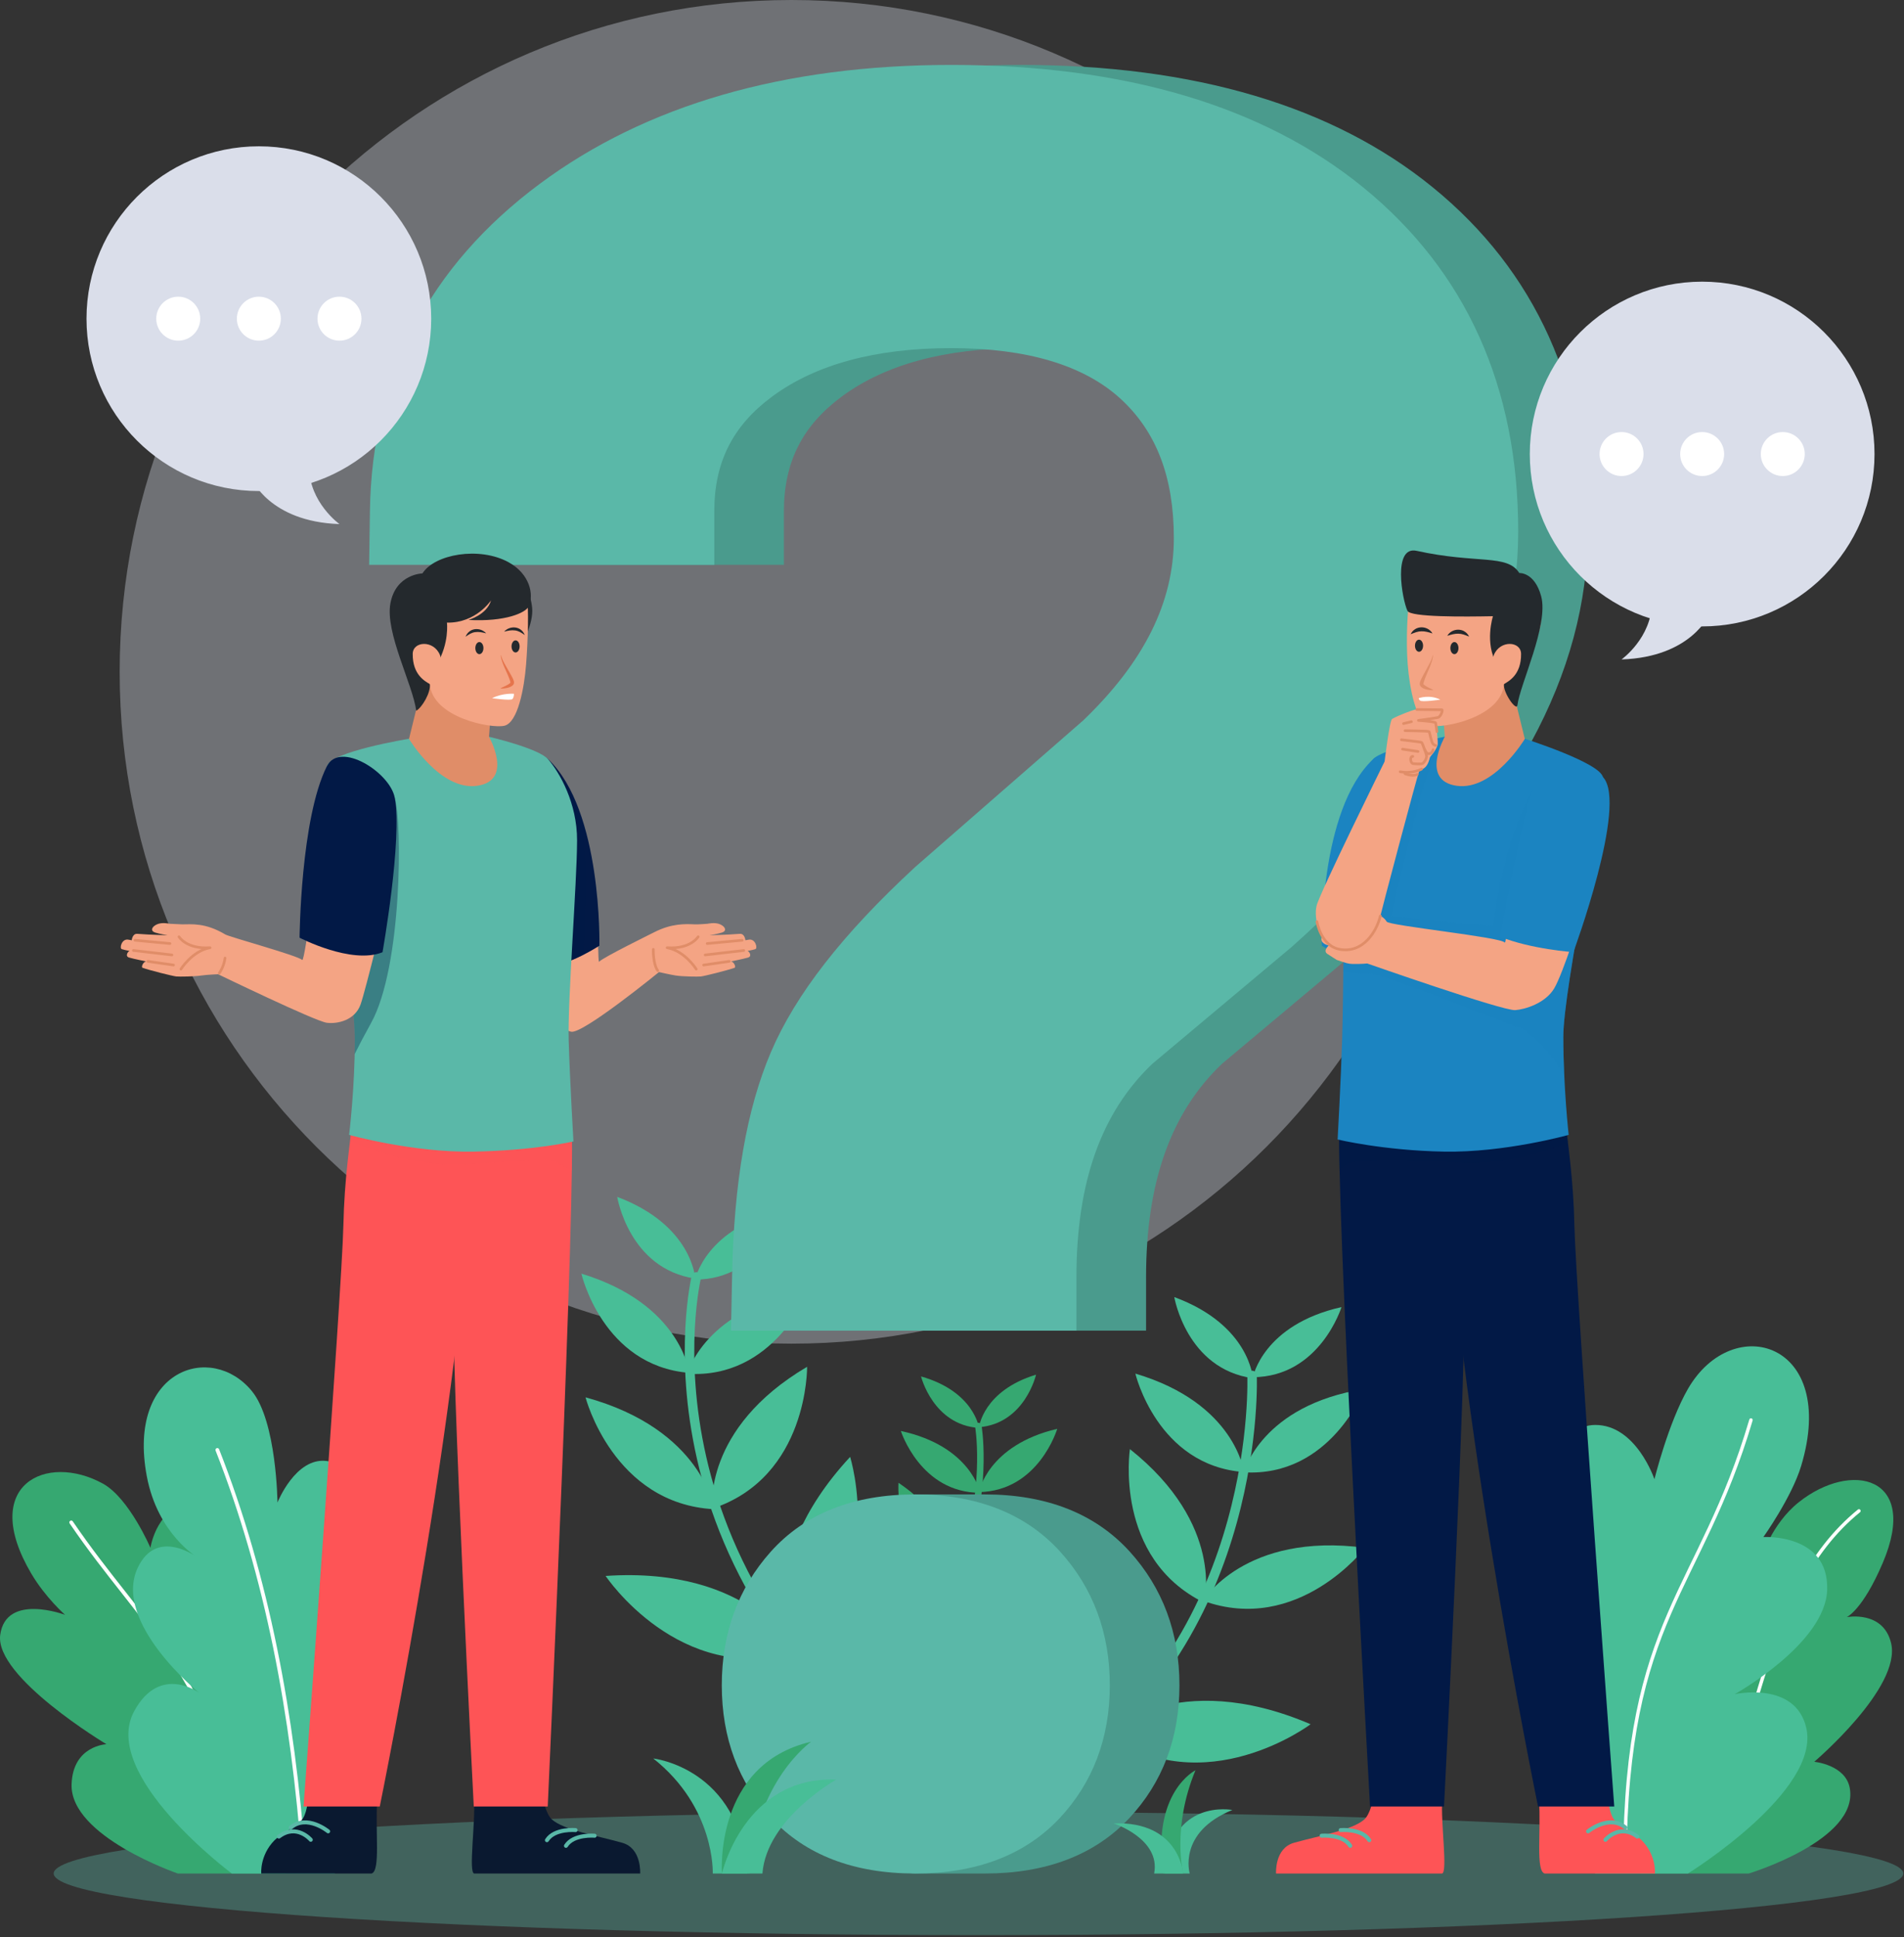 <?xml version="1.0" encoding="UTF-8"?>
<svg xmlns="http://www.w3.org/2000/svg" width="403" height="410" viewBox="0 0 403 410" fill="none">
  <rect x="0" y="0" width="403" height="410" fill="#333333" stroke="none"/>
  <g clip-path="url(#clip0_197_1983)">
    <path opacity="0.36" d="M167.51 284.364C246.035 284.364 309.692 220.707 309.692 142.182C309.692 63.657 246.035 0 167.51 0C88.985 0 25.328 63.657 25.328 142.182C25.328 220.707 88.985 284.364 167.51 284.364Z" fill="#DADEEA"></path>
    <path opacity="0.36" d="M207.106 409.538C315.212 409.538 402.849 403.698 402.849 396.494C402.849 389.29 315.212 383.45 207.106 383.45C99 383.45 11.363 389.29 11.363 396.494C11.363 403.698 99 409.538 207.106 409.538Z" fill="#5AB8A8"></path>
    <path d="M147.153 270.59C147.153 270.59 146.604 259.306 130.639 253.297C130.639 253.297 133.11 268.534 147.153 270.59Z" fill="#48BE97"></path>
    <path d="M145.885 290.542C145.885 290.542 144.226 275.981 123.054 269.543C123.054 269.543 127.533 289.061 145.885 290.542Z" fill="#48BE97"></path>
    <path d="M151.177 319.402C151.177 319.402 148.771 302.517 123.932 295.721C123.932 295.721 129.78 318.279 151.177 319.402Z" fill="#48BE97"></path>
    <path d="M168.521 349.663C168.521 349.663 159.108 331.421 128.185 333.52C128.185 333.52 143.754 356.849 168.521 349.663Z" fill="#48BE97"></path>
    <path d="M147.13 270.804C147.13 270.804 149.315 259.72 165.985 256.098C165.985 256.098 161.323 270.813 147.13 270.804Z" fill="#48BE97"></path>
    <path d="M145.48 290.728C145.48 290.728 149.24 276.563 171.124 273.275C171.124 273.275 163.852 291.934 145.48 290.728Z" fill="#48BE97"></path>
    <path d="M150.776 319.272C150.776 319.272 148.655 302.349 170.831 289.257C170.831 289.257 171.124 312.559 150.776 319.272Z" fill="#48BE97"></path>
    <path d="M167.158 349.85C167.158 349.85 158.879 331.067 179.939 308.326C179.939 308.326 188.308 335.095 167.158 349.85Z" fill="#48BE97"></path>
    <path d="M147.385 270.244C147.385 270.244 131.764 335.302 203.268 381.783" stroke="#48BE97" stroke-width="2.011" stroke-miterlimit="10" stroke-linecap="round"></path>
    <path d="M265.191 291.464C265.191 291.464 267.296 280.365 283.939 276.623C283.939 276.623 279.384 291.371 265.191 291.464Z" fill="#48BE97"></path>
    <path d="M263.282 311.588C263.282 311.588 266.94 297.396 288.8 293.951C288.8 293.951 281.663 312.661 263.282 311.588Z" fill="#48BE97"></path>
    <path d="M254.636 338.774C254.636 338.774 263.425 324.158 288.95 327.567C288.95 327.567 274.783 346.069 254.636 338.774Z" fill="#48BE97"></path>
    <path d="M233.995 366.822C233.995 366.822 248.903 352.712 277.399 364.904C277.399 364.904 255 381.784 233.995 366.822Z" fill="#48BE97"></path>
    <path d="M265.185 291.679C265.185 291.679 264.555 280.399 248.547 274.505C248.547 274.505 251.127 289.724 265.185 291.679Z" fill="#48BE97"></path>
    <path d="M263.291 311.533C263.291 311.533 261.528 296.984 240.31 290.699C240.31 290.699 244.928 310.183 263.291 311.533Z" fill="#48BE97"></path>
    <path d="M254.864 339.177C254.864 339.177 259.307 322.711 239.156 306.675C239.156 306.675 235.642 329.712 254.864 339.177Z" fill="#48BE97"></path>
    <path d="M234.409 367.193C234.409 367.193 245.208 349.736 227.499 324.299C227.499 324.299 215.505 349.652 234.409 367.193Z" fill="#48BE97"></path>
    <path d="M265.009 291.089C265.009 291.089 267.297 345.747 224.5 374.546" stroke="#48BE97" stroke-width="2.011" stroke-miterlimit="10" stroke-linecap="round"></path>
    <path d="M60.33 396.496C65.158 386.026 73.755 355.31 60.51 348.886C52.204 344.858 49.765 351.756 49.765 351.756C49.765 351.756 55.767 318.155 41.538 318.083C33.242 318.041 31.843 327.565 31.843 327.565C31.843 327.565 27.335 317.058 21.815 314.004C9.821 307.368 -4.457 314.229 6.608 333.001C9.608 338.091 13.773 341.755 13.773 341.755C13.773 341.755 1.269 337.044 0.046 345.987C-1.177 354.93 22.525 369.133 22.525 369.133C22.525 369.133 15.431 369.403 15.152 377.597C14.775 388.669 37.631 396.495 37.631 396.495H60.33V396.496Z" fill="#36A871"></path>
    <path d="M15.074 322.189C30.62 344.983 43.393 351.756 53.789 394.204" stroke="white" stroke-width="0.794" stroke-miterlimit="10" stroke-linecap="round"></path>
    <path d="M70.875 396.496C70.364 380.932 93.337 348.597 79.422 340.756C70.696 335.839 68.233 344.727 68.233 344.727C68.233 344.727 87.889 311.419 69.083 309.187C62.529 308.409 58.728 317.987 58.728 317.987C58.728 317.987 58.57 300.838 53.321 294.414C44.758 283.935 26.837 289.791 31.064 312.384C33.383 324.775 41.895 329.68 41.895 329.68C41.895 329.68 33.285 323.108 29.177 331.737C23.674 343.298 42.124 358.234 42.124 358.234C42.124 358.234 33.868 352.118 28.413 362.121C21.042 375.636 49.071 396.497 49.071 396.497H70.875V396.496Z" fill="#48BE97"></path>
    <path d="M46.003 306.853C56.526 333.574 62.011 362.893 64.283 393.867" stroke="white" stroke-width="0.794" stroke-miterlimit="10" stroke-linecap="round"></path>
    <path d="M347.252 396.496C350.672 383.858 334.191 358.96 346.993 352.593C355.021 348.601 359.335 352.684 359.335 352.684C359.335 352.684 349.883 327.588 365.569 325.775C371.036 325.143 372.693 330.015 372.693 330.015C372.693 330.015 374.865 322.583 380.727 317.919C391.84 309.078 406.321 312.355 398.529 330.701C394.256 340.762 390.881 342.237 390.881 342.237C390.881 342.237 398.605 340.741 400.271 347.747C402.503 357.135 384.004 372.848 384.004 372.848C384.004 372.848 390.652 373.474 391.528 378.447C393.464 389.442 370.149 396.494 370.149 396.494H347.252V396.496Z" fill="#36A871"></path>
    <path d="M393.463 319.755C372.178 337.037 371.39 372.209 360.608 392.519" stroke="white" stroke-width="0.725" stroke-miterlimit="10" stroke-linecap="round"></path>
    <path d="M337.63 396.496C329.924 383.821 313.16 346.633 325.449 338.856C333.155 333.979 337.453 342.331 337.453 342.331C337.453 342.331 322.688 301.651 337.608 301.565C346.307 301.514 350.175 313.045 350.175 313.045C350.175 313.045 353.128 301.112 357.265 293.94C366.787 277.434 389.118 284.026 381.236 310.225C379.239 316.864 373.237 325.289 373.237 325.289C373.237 325.289 387.106 324.456 386.737 336.456C386.388 347.84 367.169 358.546 367.169 358.546C367.169 358.546 379.947 355.698 382.304 365.619C385.489 379.024 357.264 396.498 357.264 396.498H337.63V396.496Z" fill="#48BE97"></path>
    <path d="M370.61 300.52C359.873 336.903 344.143 342.33 343.92 393.721" stroke="white" stroke-width="0.725" stroke-miterlimit="10" stroke-linecap="round"></path>
    <path d="M207.217 302.049C207.217 302.049 208.087 294.342 219.288 290.922C219.288 290.922 216.929 301.254 207.217 302.049Z" fill="#36A871"></path>
    <path d="M207.213 315.775C207.213 315.775 208.986 305.87 223.775 302.386C223.775 302.386 219.852 315.563 207.213 315.775Z" fill="#36A871"></path>
    <path d="M202.325 335.318C202.325 335.318 204.712 323.854 222.029 320.284C222.029 320.284 217.035 335.485 202.325 335.318Z" fill="#36A871"></path>
    <path d="M189.118 355.294C189.118 355.294 196.365 343.207 217.462 345.997C217.462 345.997 205.773 361.301 189.118 355.294Z" fill="#36A871"></path>
    <path d="M207.223 302.197C207.223 302.197 206.211 294.507 194.948 291.296C194.948 291.296 197.498 301.582 207.223 302.197Z" fill="#36A871"></path>
    <path d="M207.482 315.921C207.482 315.921 205.525 306.051 190.675 302.841C190.675 302.841 194.841 315.943 207.482 315.921Z" fill="#36A871"></path>
    <path d="M202.605 335.247C202.605 335.247 204.798 323.745 190.177 313.804C190.177 313.804 188.957 329.757 202.605 335.247Z" fill="#36A871"></path>
    <path d="M190.044 355.481C190.044 355.481 196.538 342.973 183.103 326.47C183.103 326.47 176.198 344.447 190.044 355.481Z" fill="#36A871"></path>
    <path d="M207.073 301.802C207.073 301.802 214.931 347.061 163.905 375.782" stroke="#36A871" stroke-width="1.381" stroke-miterlimit="10" stroke-linecap="round"></path>
    <path d="M208.44 396.496C195.424 396.496 196.058 396.496 193.704 396.496C183.459 396.496 167.51 367.787 167.51 356.659C167.51 345.603 183.397 316.267 193.704 316.267C198.761 316.267 195.345 316.267 208.44 316.267C221.492 316.267 231.804 320.328 239.09 328.335C246.093 336.043 249.641 345.571 249.641 356.659C249.641 367.82 246.049 377.301 238.967 384.838C231.682 392.576 221.414 396.496 208.44 396.496ZM169.46 281.608L169.687 270.083C170.079 250.19 172.776 234.661 177.934 222.606C183.142 210.433 193.103 197.656 208.384 183.544L208.622 183.33L244.026 152.448C256.92 140.053 263.189 127.435 263.189 113.881C263.189 100.989 259.499 91.342 251.908 84.388C244.139 77.281 232.073 73.675 216.051 73.675C200.12 73.675 187.382 77.118 178.188 83.908C169.818 90.087 165.921 97.815 165.921 108.23V119.532H92.869L93.036 108.066C93.449 79.595 105.546 56.324 128.99 38.9C151.451 22.205 180.743 13.74 216.053 13.74C252.805 13.74 282.138 22.451 303.238 39.63C325.031 57.381 336.08 81.888 336.08 112.473C336.08 142.558 319.988 172.107 288.251 200.298L288.008 200.508L258.637 225.141C247.829 235.423 242.576 250.2 242.576 270.307V281.609H169.46V281.608Z" fill="#4A9B8D"></path>
    <path d="M193.704 396.496C180.688 396.496 170.442 392.551 163.25 384.77C156.298 377.245 152.773 367.787 152.773 356.659C152.773 345.603 156.254 336.1 163.12 328.412C170.319 320.352 180.608 316.266 193.703 316.266C206.755 316.266 217.067 320.327 224.353 328.334C231.356 336.042 234.904 345.57 234.904 356.658C234.904 367.819 231.312 377.3 224.23 384.837C216.946 392.576 206.678 396.496 193.704 396.496ZM154.724 281.608L154.951 270.083C155.343 250.19 158.04 234.661 163.198 222.606C168.407 210.433 178.367 197.656 193.648 183.544L193.886 183.33L229.29 152.448C242.184 140.053 248.453 127.435 248.453 113.881C248.453 100.989 244.763 91.342 237.172 84.388C229.403 77.281 217.337 73.675 201.315 73.675C185.384 73.675 172.646 77.118 163.453 83.908C155.083 90.087 151.186 97.815 151.186 108.23V119.532H78.133L78.3 108.066C78.713 79.595 90.81 56.324 114.254 38.9C136.715 22.205 166.007 13.74 201.316 13.74C238.068 13.74 267.401 22.451 288.501 39.63C310.294 57.381 321.343 81.888 321.343 112.473C321.343 142.558 305.251 172.107 273.514 200.298L273.271 200.508L243.899 225.141C233.091 235.423 227.837 250.2 227.837 270.307V281.609H154.724V281.608Z" fill="#5AB8A8"></path>
    <path d="M100.314 380.866C100.682 385.624 99.118 396.244 100.359 396.496H135.497C135.497 396.496 135.847 391.146 131.685 389.986C126.126 388.437 119.359 387.292 116.831 385.071C115.583 383.975 114.978 380.867 114.978 380.867H100.314V380.866Z" fill="#0A1930"></path>
    <path d="M125.857 388.499C125.857 388.499 121.392 388.095 119.792 390.636" stroke="#5AB8A8" stroke-width="0.848" stroke-miterlimit="10" stroke-linecap="round" stroke-linejoin="round"></path>
    <path d="M121.827 387.307C121.827 387.307 117.362 386.902 115.762 389.444" stroke="#5AB8A8" stroke-width="0.848" stroke-miterlimit="10" stroke-linecap="round" stroke-linejoin="round"></path>
    <path d="M79.836 380.866C79.387 387.699 80.573 395.921 78.648 396.496H55.294C55.294 396.496 54.962 392.67 58.077 389.488C59.353 388.184 62.368 386.693 63.737 385.319C64.98 384.072 65.172 380.867 65.172 380.867H79.836V380.866Z" fill="#0A1930"></path>
    <path d="M65.778 389.356C65.778 389.356 62.789 385.84 59.031 388.681" stroke="#5AB8A8" stroke-width="0.848" stroke-miterlimit="10" stroke-linecap="round" stroke-linejoin="round"></path>
    <path d="M69.455 387.572C69.455 387.572 64.978 383.89 61.554 386.767" stroke="#5AB8A8" stroke-width="0.848" stroke-miterlimit="10" stroke-linecap="round" stroke-linejoin="round"></path>
    <path d="M125.816 190.824C126.831 197.124 126.5 203.854 126.819 203.522C127.657 202.618 137.665 197.705 138.467 197.293C142.122 195.414 145.035 195.524 147.066 195.624C147.737 195.657 149.752 195.501 149.752 195.501C149.752 195.501 151.335 195.119 152.439 195.625C153.556 196.13 153.871 197.007 152.838 197.351C151.914 197.659 150.183 197.925 150.183 197.925C150.183 197.925 153.764 197.852 156.587 197.628C157.649 197.544 157.77 198.986 157.77 198.986C157.77 198.986 158.218 198.92 158.443 198.871C159.881 198.554 160.437 200.71 159.863 200.876C158.9 201.154 158.24 201.24 158.24 201.24C158.602 201.382 159.236 202.383 158.329 202.651C157.342 202.942 154.695 203.475 154.695 203.475C155.322 203.475 155.843 204.684 155.478 204.817C154.019 205.347 149.063 206.581 148.351 206.652C147.719 206.715 144.481 206.679 143.045 206.453C141.902 206.28 139.481 205.722 139.481 205.722C139.481 205.722 123.285 218.939 120.878 218.341C119.096 217.889 115.665 215.761 115.107 212.583C114.535 209.392 110.694 190.439 110.694 190.439C112.196 180.876 124.279 181.29 125.816 190.824Z" fill="#F4A484"></path>
    <path d="M138.276 200.912C138.276 200.912 138.195 204 139.207 205.405" stroke="#E08D68" stroke-width="0.565" stroke-miterlimit="10" stroke-linecap="round" stroke-linejoin="round"></path>
    <path d="M147.77 198.253C147.77 198.253 146.171 200.918 141.198 200.565C144.974 201.253 147.361 205.099 147.361 205.099" stroke="#E08D68" stroke-width="0.565" stroke-miterlimit="10" stroke-linecap="round" stroke-linejoin="round"></path>
    <path d="M154.352 203.458L148.929 204.236" stroke="#E08D68" stroke-width="0.565" stroke-miterlimit="10" stroke-linecap="round" stroke-linejoin="round"></path>
    <path d="M157.425 201.152L149.263 202.098" stroke="#E08D68" stroke-width="0.565" stroke-miterlimit="10" stroke-linecap="round" stroke-linejoin="round"></path>
    <path d="M157.092 198.989L149.685 199.684" stroke="#E08D68" stroke-width="0.565" stroke-miterlimit="10" stroke-linecap="round" stroke-linejoin="round"></path>
    <path d="M110.764 123.552C110.764 123.552 112.266 125.12 112.63 128.597C112.994 132.074 110.283 136.691 110.283 136.691L110.764 123.552Z" fill="#24292D"></path>
    <path d="M120.938 237.694C122.073 248.472 115.934 382.311 115.934 382.311H100.277C100.277 382.311 95.368 287.102 96.028 273.209C96.689 259.317 93.686 246.139 94.57 237.693C95.454 229.248 119.022 219.512 120.938 237.694Z" fill="#FE5456"></path>
    <path d="M99.991 238.092C100.006 286.482 80.383 382.311 80.383 382.311H64.245C64.245 382.311 72.378 273.291 72.68 259.348C72.897 249.338 74.027 242.373 75.014 233.896C76.681 219.583 99.985 219.872 99.991 238.092Z" fill="#FE5456"></path>
    <path opacity="0.36" d="M121.036 247.798C120.324 247.402 119.51 246.939 118.685 246.43C116.357 245.017 115.667 245.334 99.833 246.317C99.629 246.328 99.426 246.34 99.211 246.351C97.651 246.441 96.114 246.453 94.622 246.396C84.631 245.989 76.482 242.497 74.108 241.378C74.402 238.937 74.718 236.484 75.012 233.896C76.459 221.554 94 220.062 98.781 231.59C105.867 226.131 119.498 224.04 120.933 237.693C121.081 239.117 121.103 242.678 121.036 247.798Z" fill="#FE5456"></path>
    <path d="M116.026 160.69C127.508 171.466 126.866 200.137 126.866 200.137C126.866 200.137 116.293 207.165 110.004 204.423C110.004 204.423 105.247 175.02 107.758 165.953C109.291 160.415 113.89 158.686 116.026 160.69Z" fill="#021946"></path>
    <path opacity="0.36" d="M123.994 187.938C123.84 193.436 123.882 198.609 123.567 202.023C119.939 203.877 114.073 206.194 110.004 204.419C110.004 204.419 105.246 175.022 107.755 165.957C108.433 163.538 109.688 161.843 111.067 160.882L116.029 160.69C116.029 160.69 116.04 160.701 116.052 160.713C116.605 161.301 124.559 167.806 123.994 187.938Z" fill="#021946"></path>
    <path d="M86.568 156.345C86.568 156.345 69.729 159.112 69.214 162.184C68.699 165.256 75.108 209.545 75.108 219.941C75.108 230.337 73.893 240.178 73.893 240.178C73.893 240.178 87.385 243.958 100.269 243.722C113.153 243.486 121.374 241.565 121.374 241.565C121.374 241.565 120.627 228.778 120.37 220.272C120.113 211.766 122.123 186.953 122.143 177.863C122.161 169.957 118.446 163.5 116.024 160.69C114.023 158.368 103.501 155.925 103.501 155.925L86.568 156.345Z" fill="#5AB8A8"></path>
    <path opacity="0.36" d="M78.539 216.502C77.092 219.113 75.951 221.294 75.058 223.103C75.092 222.063 75.103 221.001 75.103 219.938C75.103 213.032 72.266 191.151 70.526 176.357L83.546 168.807C85.151 173.858 85.151 204.555 78.539 216.502Z" fill="#021946"></path>
    <path d="M88.103 150.136L86.569 156.382C86.569 156.382 93.181 167.402 100.986 166.299C108.791 165.197 103.503 155.924 103.503 155.924L103.814 151.788L89.416 143.254L88.103 150.136Z" fill="#E08D68"></path>
    <path d="M111.526 126.532C111.933 128.604 111.761 135.366 111.355 140.587C110.962 145.637 109.603 152.956 106.735 153.596C103.867 154.237 91.547 151.857 90.972 144.773C88.873 143.116 80.897 133.35 83.706 128.517C88.699 119.925 110.218 119.87 111.526 126.532Z" fill="#F4A484"></path>
    <path d="M101.466 138.439C101.94 138.439 102.323 137.866 102.323 137.159C102.323 136.452 101.94 135.879 101.466 135.879C100.993 135.879 100.609 136.452 100.609 137.159C100.609 137.866 100.993 138.439 101.466 138.439Z" fill="#24292D"></path>
    <path d="M109.127 138.081C109.6 138.081 109.984 137.508 109.984 136.801C109.984 136.094 109.6 135.521 109.127 135.521C108.653 135.521 108.27 136.094 108.27 136.801C108.27 137.508 108.653 138.081 109.127 138.081Z" fill="#24292D"></path>
    <path d="M102.905 134.04C102.084 133.823 101.325 133.673 100.601 133.779C99.871 133.858 99.233 134.254 98.54 134.758C98.699 134.367 98.928 133.976 99.284 133.701C99.619 133.401 100.064 133.22 100.516 133.156C101.43 133.04 102.34 133.396 102.905 134.04Z" fill="#24292D"></path>
    <path d="M106.704 133.683C107.269 133.039 108.18 132.683 109.092 132.8C109.543 132.864 109.988 133.045 110.324 133.345C110.68 133.619 110.909 134.011 111.068 134.401C110.375 133.897 109.737 133.501 109.007 133.422C108.284 133.316 107.525 133.465 106.704 133.683Z" fill="#24292D"></path>
    <path d="M106.077 138.682C106.197 139.42 106.599 140.083 106.955 140.743L108.083 142.726C108.272 143.062 108.466 143.394 108.626 143.772C108.698 143.967 108.788 144.153 108.795 144.442C108.79 144.527 108.793 144.602 108.746 144.724C108.702 144.838 108.662 144.866 108.616 144.938C108.526 145.047 108.427 145.133 108.329 145.192C107.939 145.442 107.557 145.543 107.166 145.621C106.778 145.696 106.39 145.736 105.994 145.718L105.98 145.646C106.661 145.302 107.409 145.015 107.902 144.618C108.019 144.515 108.075 144.426 108.04 144.459C108.026 144.367 107.992 144.188 107.936 144.026C107.83 143.69 107.691 143.338 107.546 142.992L106.62 140.905C106.348 140.194 106.028 139.471 106.003 138.685L106.077 138.682Z" fill="#E5744C"></path>
    <path d="M108.775 146.826C108.775 146.826 106.451 146.611 104.153 147.759C104.153 147.759 108.102 148.333 108.461 147.939C108.82 147.544 108.775 146.826 108.775 146.826Z" fill="white"></path>
    <path d="M111.909 128.328C111.282 129.671 107 131.632 99.139 131.199C99.139 131.199 103.073 130.122 103.936 127.043C103.936 127.043 100.768 131.892 94.6 131.768C94.6 131.768 95.143 136.099 92.481 140.548C92.481 140.548 90.709 142.89 90.972 144.773C91.219 146.543 89.345 149.706 88.103 150.424C87.355 144.822 81.489 133.87 82.631 127.7C83.786 121.46 89.415 121.351 89.415 121.351C91.977 117.277 101.441 115.606 107.613 118.972C112.182 121.465 113.051 125.881 111.909 128.328Z" fill="#24292D"></path>
    <path d="M93.124 138.631C91.81 135.396 87.379 135.662 87.355 138.387C87.316 142.863 90.015 144.189 90.972 144.773C91.929 145.358 93.917 140.583 93.124 138.631Z" fill="#F4A484"></path>
    <path d="M66.143 190.995C65.128 197.295 64.275 203.49 63.956 203.158C63.118 202.254 48.587 198.303 47.682 197.761C43.435 195.221 40.463 195.623 38.588 195.623L35.902 195.5C35.902 195.5 34.319 195.118 33.215 195.624C32.098 196.129 31.783 197.006 32.816 197.35C33.74 197.658 35.471 197.924 35.471 197.924C35.471 197.924 31.89 197.851 29.067 197.627C28.005 197.543 27.884 198.985 27.884 198.985C27.884 198.985 27.436 198.919 27.211 198.87C25.773 198.553 25.217 200.709 25.791 200.875C26.754 201.153 27.414 201.239 27.414 201.239C27.052 201.381 26.418 202.382 27.325 202.65C28.312 202.941 30.959 203.474 30.959 203.474C30.332 203.474 29.811 204.683 30.176 204.816C31.635 205.346 36.592 206.58 37.303 206.651C37.935 206.714 41.173 206.678 42.609 206.452C43.753 206.279 46.162 206.179 46.162 206.179C46.162 206.179 66.725 216.144 69.185 216.454C71.414 216.735 75.123 215.948 76.318 212.582C77.403 209.527 81.912 190.918 81.912 190.918C80.409 181.355 67.68 181.46 66.143 190.995Z" fill="#F4A484"></path>
    <path d="M46.423 205.941C46.423 205.941 47.39 204.611 47.632 202.758" stroke="#E08D68" stroke-width="0.565" stroke-miterlimit="10" stroke-linecap="round" stroke-linejoin="round"></path>
    <path d="M37.885 198.253C37.885 198.253 39.484 200.918 44.457 200.565C40.681 201.253 38.295 205.099 38.295 205.099" stroke="#E08D68" stroke-width="0.565" stroke-miterlimit="10" stroke-linecap="round" stroke-linejoin="round"></path>
    <path d="M31.304 203.458L36.726 204.236" stroke="#E08D68" stroke-width="0.565" stroke-miterlimit="10" stroke-linecap="round" stroke-linejoin="round"></path>
    <path d="M28.23 201.152L36.392 202.098" stroke="#E08D68" stroke-width="0.565" stroke-miterlimit="10" stroke-linecap="round" stroke-linejoin="round"></path>
    <path d="M28.564 198.989L35.969 199.684" stroke="#E08D68" stroke-width="0.565" stroke-miterlimit="10" stroke-linecap="round" stroke-linejoin="round"></path>
    <path d="M69.185 162.158C63.602 173.295 63.408 198.451 63.408 198.451C63.408 198.451 74.418 204.18 80.964 201.524C80.964 201.524 85.21 177.581 83.548 168.802C82.533 163.44 71.903 156.737 69.185 162.158Z" fill="#021946"></path>
    <path d="M305.271 380.866C304.903 385.624 306.467 396.244 305.226 396.496H270.088C270.088 396.496 269.738 391.146 273.9 389.986C279.459 388.437 286.226 387.292 288.754 385.071C290.002 383.975 290.607 380.867 290.607 380.867H305.271V380.866Z" fill="#FE5456"></path>
    <path d="M279.728 388.499C279.728 388.499 284.193 388.094 285.793 390.636" stroke="#5AB8A8" stroke-width="0.848" stroke-miterlimit="10" stroke-linecap="round" stroke-linejoin="round"></path>
    <path d="M283.757 387.307C283.757 387.307 288.222 386.902 289.822 389.444" stroke="#5AB8A8" stroke-width="0.848" stroke-miterlimit="10" stroke-linecap="round" stroke-linejoin="round"></path>
    <path d="M325.747 380.866C326.196 387.699 325.01 395.921 326.935 396.496H350.289C350.289 396.496 350.621 392.67 347.506 389.488C346.23 388.184 343.215 386.693 341.846 385.319C340.603 384.072 340.411 380.867 340.411 380.867H325.747V380.866Z" fill="#FE5456"></path>
    <path d="M339.805 389.356C339.805 389.356 342.794 385.84 346.552 388.681" stroke="#5AB8A8" stroke-width="0.848" stroke-miterlimit="10" stroke-linecap="round" stroke-linejoin="round"></path>
    <path d="M336.129 387.572C336.129 387.572 340.606 383.89 344.03 386.767" stroke="#5AB8A8" stroke-width="0.848" stroke-miterlimit="10" stroke-linecap="round" stroke-linejoin="round"></path>
    <path d="M283.559 237.282C282.424 248.06 289.983 382.311 289.983 382.311H305.641C305.641 382.311 310.549 287.102 309.888 273.209C309.227 259.317 312.231 246.139 311.347 237.693C310.463 229.248 285.474 219.1 283.559 237.282Z" fill="#021946"></path>
    <path d="M305.927 238.092C305.912 286.482 325.536 382.311 325.536 382.311H341.673C341.673 382.311 333.54 273.291 333.238 259.348C333.021 249.338 331.891 242.373 330.904 233.896C329.237 219.583 305.932 219.872 305.927 238.092Z" fill="#021946"></path>
    <path opacity="0.36" d="M331.869 241.785C329.156 242.983 321.109 246.114 311.31 246.148C310.406 246.148 309.479 246.125 308.552 246.069C307.704 246.024 306.879 245.967 306.077 245.933C294.255 245.311 287.745 245.583 285.699 246.148C284.897 246.363 284.151 247.041 283.54 247.821C283.416 242.475 283.404 238.745 283.562 237.287C285.009 223.521 299.679 225.996 307.105 231.659C308.28 228.777 310.247 226.709 312.564 225.409L323.731 224.595C327.416 225.996 330.354 229.15 330.908 233.897C331.225 236.631 331.564 239.208 331.869 241.785Z" fill="#021946"></path>
    <path d="M290.621 160.69C279.139 171.466 279.781 200.137 279.781 200.137C279.781 200.137 290.354 207.165 296.643 204.423C296.643 204.423 301.4 175.02 298.889 165.953C297.356 160.415 292.757 158.686 290.621 160.69Z" fill="#1B84C1"></path>
    <path d="M322.739 156.345C322.739 156.345 338.77 161.441 339.284 164.512C339.799 167.584 330.888 209.044 330.888 219.44C330.888 229.836 332.022 240.178 332.022 240.178C332.022 240.178 318.53 243.958 305.646 243.722C292.762 243.486 283.12 241.153 283.12 241.153C283.12 241.153 283.821 228.434 284.079 219.927C284.336 211.421 284.523 186.952 284.502 177.863C284.484 169.957 288.199 163.5 290.621 160.69C292.622 158.368 305.804 155.925 305.804 155.925L322.739 156.345Z" fill="#1B84C1"></path>
    <path opacity="0.36" d="M330.885 219.44C330.885 222.333 330.975 225.215 331.1 227.872C328.535 222.82 323.708 218.175 321.256 217.395C318.137 216.4 291.768 205.629 289.7 206.059C288.592 206.285 286.253 205.98 284.32 205.641C284.365 202.601 284.388 199.402 284.422 196.26L298.211 157.629C302.031 156.623 305.806 155.922 305.806 155.922C304.676 156.826 303.105 161.969 301.952 164.523C300.788 167.077 294.459 193.852 294.459 193.852L316 195.988C318.69 175.44 324.488 167.156 324.488 167.156L337.305 177.972C334.819 191.931 330.885 212.535 330.885 219.44Z" fill="#1B84C1"></path>
    <path d="M321.206 150.136L322.74 156.382C322.74 156.382 316.128 167.402 308.323 166.299C300.517 165.197 305.806 155.924 305.806 155.924L305.495 151.788L319.893 143.254L321.206 150.136Z" fill="#E08D68"></path>
    <path d="M298.346 126.609C297.939 128.681 297.547 135.366 297.953 140.587C298.346 145.637 299.703 152.944 302.571 153.585C305.439 154.226 317.761 151.857 318.336 144.774C320.435 143.117 328.411 133.351 325.602 128.518C320.608 119.925 299.653 119.946 298.346 126.609Z" fill="#F4A484"></path>
    <path d="M307.841 138.439C308.315 138.439 308.698 137.866 308.698 137.159C308.698 136.452 308.315 135.879 307.841 135.879C307.368 135.879 306.984 136.452 306.984 137.159C306.984 137.866 307.368 138.439 307.841 138.439Z" fill="#24292D"></path>
    <path d="M300.351 137.935C300.824 137.935 301.208 137.362 301.208 136.655C301.208 135.948 300.824 135.375 300.351 135.375C299.878 135.375 299.494 135.948 299.494 136.655C299.494 137.362 299.878 137.935 300.351 137.935Z" fill="#24292D"></path>
    <path d="M306.332 134.562C306.778 133.759 307.707 133.247 308.689 133.262C309.174 133.281 309.668 133.412 310.056 133.691C310.458 133.943 310.757 134.316 310.95 134.728C310.511 134.569 310.146 134.389 309.768 134.287C309.399 134.168 309.035 134.113 308.672 134.109C307.938 134.081 307.197 134.289 306.332 134.562Z" fill="#24292D"></path>
    <path d="M303.198 134.058C302.333 133.785 301.592 133.577 300.858 133.605C300.494 133.609 300.131 133.664 299.762 133.783C299.384 133.886 299.019 134.066 298.58 134.224C298.773 133.812 299.072 133.439 299.474 133.187C299.861 132.908 300.355 132.777 300.841 132.758C301.822 132.743 302.751 133.255 303.198 134.058Z" fill="#24292D"></path>
    <path d="M303.305 138.684C303.284 139.494 302.97 140.246 302.702 140.986L301.785 143.16C301.641 143.521 301.502 143.886 301.396 144.238C301.338 144.408 301.299 144.594 301.281 144.713C301.275 144.747 301.277 144.762 301.275 144.77C301.275 144.77 301.254 144.732 301.276 144.765C301.286 144.798 301.338 144.845 301.382 144.896C301.852 145.321 302.633 145.629 303.327 145.996L303.312 146.07C302.903 146.086 302.502 146.039 302.101 145.953C301.698 145.866 301.303 145.747 300.904 145.462C300.803 145.383 300.707 145.294 300.622 145.155C300.583 145.111 300.528 144.981 300.514 144.881C300.502 144.791 300.501 144.708 300.508 144.644C300.53 144.372 300.619 144.182 300.692 143.983C300.855 143.598 301.047 143.249 301.236 142.9L302.359 140.828C302.714 140.138 303.112 139.445 303.23 138.681L303.305 138.684Z" fill="#E08D68"></path>
    <path d="M300.302 147.755C300.302 147.755 302.56 146.922 304.857 148.071C304.857 148.071 300.908 148.646 300.549 148.251C300.19 147.855 300.302 147.755 300.302 147.755Z" fill="white"></path>
    <path d="M297.904 129.281C298.531 130.625 309.832 130.533 316 130.409C316 130.409 314.163 136.099 316.825 140.548C316.825 140.548 318.597 142.89 318.335 144.773C318.088 146.543 321.001 150.661 321.175 149.236C321.714 144.806 327.856 132.203 326.194 126.153C324.787 121.034 321.572 121.271 321.572 121.271C319.01 117.197 312.639 119.393 299.838 116.573C294.755 115.455 296.763 126.834 297.904 129.281Z" fill="#24292D"></path>
    <path d="M316.183 138.631C317.497 135.396 321.928 135.662 321.952 138.387C321.991 142.863 319.292 144.189 318.335 144.773C317.379 145.358 315.391 140.583 316.183 138.631Z" fill="#F4A484"></path>
    <path d="M282.925 203.144C284.858 203.821 285.41 203.979 286.194 204C288.118 204.05 289.387 203.905 289.387 203.905C289.387 203.905 317.983 213.932 320.699 213.774C322.711 213.647 327.092 212.356 328.979 209.15C330.782 206.085 334.783 193.812 336.262 188.364C339.044 178.121 325.352 176.499 321.766 186.465C319.396 193.05 318.757 199.894 318.481 199.471C317.761 198.327 293.989 195.912 293.505 195.049C292.553 193.351 289.139 192.583 288.168 192.541C287.103 192.495 286.642 192.302 286.205 192.206C284.892 191.918 283.755 193.195 285.027 193.764C286.002 194.2 287.772 194.92 287.772 194.92C287.772 194.92 281.653 192.738 280.477 192.295C279.301 191.852 277.953 193.578 279.565 194.497C281.177 195.415 281.5 195.553 281.5 195.553C281.5 195.553 280.387 194.798 279.311 195.066C278.589 195.246 279.011 197.273 279.808 197.511C279.9 197.538 280.229 197.634 280.229 197.634C280.229 197.634 278.679 199.2 280.856 199.987C281.033 200.051 281.226 200.118 281.226 200.118C281.226 200.118 279.947 201.209 280.951 201.876C281.955 202.541 282.925 203.144 282.925 203.144Z" fill="#F4A484"></path>
    <path d="M302.658 160.301C301.949 163.22 300.719 162.506 300.339 163.359C299.936 164.262 292.291 193.148 292.01 194.47C291.104 198.736 285.707 202.084 282.6 200.673C279.213 199.134 278.04 194.39 278.666 191.7C279.282 189.051 293.067 161.153 293.067 161.153C293.067 161.153 294.111 152.459 294.657 152.15C296.178 151.288 299.017 150.287 299.372 150.215C300.398 150.006 305.232 150.246 305.202 150.216C305.172 150.186 305.132 151.334 304.346 151.842C304.018 152.054 300.222 152.462 300.222 152.462C300.222 152.462 303.708 152.646 303.867 152.988C304.026 153.33 304.435 157.278 304.281 157.716C303.761 159.198 302.736 160.009 302.658 160.301Z" fill="#F4A484"></path>
    <path d="M297.069 153.128L298.739 152.733" stroke="#E08D68" stroke-width="0.565" stroke-miterlimit="10" stroke-linecap="round" stroke-linejoin="round"></path>
    <path d="M297.398 154.63C297.398 154.63 302.316 154.694 302.464 154.817C302.612 154.94 302.956 157.12 303.319 157.452C303.683 157.785 303.868 157.748 303.868 157.748" stroke="#E08D68" stroke-width="0.565" stroke-miterlimit="10" stroke-linecap="round" stroke-linejoin="round"></path>
    <path d="M296.626 156.564C296.626 156.564 300.643 157.007 300.889 157.118C301.134 157.229 301.577 159.483 302.353 159.52C303.129 159.557 303.319 158.67 303.319 158.67" stroke="#E08D68" stroke-width="0.565" stroke-miterlimit="10" stroke-linecap="round" stroke-linejoin="round"></path>
    <path d="M296.864 158.542L300.136 159.04" stroke="#E08D68" stroke-width="0.565" stroke-miterlimit="10" stroke-linecap="round" stroke-linejoin="round"></path>
    <path d="M299.028 160.075C298.252 160.149 298.622 161.516 299.028 161.59C299.434 161.664 300.801 161.738 301.097 161.59C301.393 161.442 301.94 160.653 301.95 160.042C301.955 159.757 301.505 158.543 301.505 158.543" stroke="#E08D68" stroke-width="0.565" stroke-miterlimit="10" stroke-linecap="round" stroke-linejoin="round"></path>
    <path d="M300.883 162.761C300.883 162.761 299.08 163.813 296.356 163.323" stroke="#E08D68" stroke-width="0.565" stroke-miterlimit="10" stroke-linecap="round" stroke-linejoin="round"></path>
    <path d="M299.973 163.887C299.973 163.887 299.174 164.403 297.398 163.753" stroke="#E08D68" stroke-width="0.565" stroke-miterlimit="10" stroke-linecap="round" stroke-linejoin="round"></path>
    <path d="M299.877 150.16C299.877 150.16 304.974 150.217 305.202 150.216C305.43 150.216 304.993 151.68 304.346 151.842C303.699 152.004 300.222 152.462 300.222 152.462C300.222 152.462 303.797 152.705 303.867 152.988C303.937 153.271 304.141 154.816 304.141 154.816" stroke="#E08D68" stroke-width="0.565" stroke-miterlimit="10" stroke-linecap="round" stroke-linejoin="round"></path>
    <path d="M339.314 164.486C344.57 170.216 333.028 201.503 333.028 201.503C333.028 201.503 324.043 200.888 317.497 198.232C317.497 198.232 322.53 170.986 324.489 167.153C326.971 162.294 335.215 160.018 339.314 164.486Z" fill="#1B84C1"></path>
    <path d="M292.162 193.85C291.385 197.105 288.568 201.753 283.634 200.923C279.548 200.235 278.747 195.049 278.747 195.049" stroke="#E08D68" stroke-width="0.565" stroke-miterlimit="10" stroke-linecap="round" stroke-linejoin="round"></path>
    <path d="M54.789 103.923C74.936 103.923 91.269 87.59 91.269 67.443C91.269 47.295 74.936 30.963 54.789 30.963C34.641 30.963 18.309 47.295 18.309 67.443C18.309 87.59 34.641 103.923 54.789 103.923Z" fill="#DADEEA"></path>
    <path d="M37.725 72.096C40.295 72.096 42.378 70.013 42.378 67.443C42.378 64.873 40.295 62.79 37.725 62.79C35.156 62.79 33.072 64.873 33.072 67.443C33.072 70.013 35.156 72.096 37.725 72.096Z" fill="white"></path>
    <path d="M54.789 72.096C57.358 72.096 59.442 70.013 59.442 67.443C59.442 64.873 57.358 62.79 54.789 62.79C52.219 62.79 50.136 64.873 50.136 67.443C50.136 70.013 52.219 72.096 54.789 72.096Z" fill="white"></path>
    <path d="M71.851 72.096C74.421 72.096 76.504 70.013 76.504 67.443C76.504 64.873 74.421 62.79 71.851 62.79C69.281 62.79 67.198 64.873 67.198 67.443C67.198 70.013 69.281 72.096 71.851 72.096Z" fill="white"></path>
    <path d="M53.19 101.215C53.19 101.215 56.937 110.415 71.851 110.912C71.851 110.912 65.461 106.349 65.411 98.789L53.19 101.215Z" fill="#DADEEA"></path>
    <path d="M360.278 132.57C380.425 132.57 396.758 116.237 396.758 96.09C396.758 75.943 380.425 59.61 360.278 59.61C340.131 59.61 323.798 75.943 323.798 96.09C323.798 116.237 340.131 132.57 360.278 132.57Z" fill="#DADEEA"></path>
    <path d="M377.341 100.743C379.91 100.743 381.993 98.66 381.993 96.09C381.993 93.52 379.91 91.437 377.341 91.437C374.771 91.437 372.688 93.52 372.688 96.09C372.688 98.66 374.771 100.743 377.341 100.743Z" fill="white"></path>
    <path d="M360.278 100.743C362.848 100.743 364.931 98.66 364.931 96.09C364.931 93.52 362.848 91.437 360.278 91.437C357.708 91.437 355.625 93.52 355.625 96.09C355.625 98.66 357.708 100.743 360.278 100.743Z" fill="white"></path>
    <path d="M343.215 100.743C345.784 100.743 347.868 98.66 347.868 96.09C347.868 93.52 345.784 91.437 343.215 91.437C340.645 91.437 338.562 93.52 338.562 96.09C338.562 98.66 340.645 100.743 343.215 100.743Z" fill="white"></path>
    <path d="M361.876 129.862C361.876 129.862 358.129 139.062 343.215 139.559C343.215 139.559 349.605 134.996 349.654 127.436L361.876 129.862Z" fill="#DADEEA"></path>
    <path d="M150.863 396.496C150.863 396.496 151.422 382.55 138.264 372.146C138.264 372.146 156.645 374.183 158.14 396.495L150.863 396.496Z" fill="#48BE97"></path>
    <path d="M152.804 396.494C152.804 396.494 151.076 373.378 171.683 368.604C171.683 368.604 159.835 376.943 158.657 396.494H152.804Z" fill="#36A871"></path>
    <path d="M152.805 396.494C152.805 396.494 157.489 375.879 177.003 376.616C177.003 376.616 162.233 384.909 161.376 396.494H152.805Z" fill="#48BE97"></path>
    <path d="M251.817 396.496C251.817 396.496 249.197 387.779 260.842 383.049C260.842 383.049 247.675 380.513 246.604 396.496H251.817Z" fill="#48BE97"></path>
    <path d="M250.426 396.495C250.426 396.495 248 386.766 253.033 374.651C253.033 374.651 243.702 379.236 246.234 396.495H250.426Z" fill="#36A871"></path>
    <path d="M250.425 396.495C250.425 396.495 249.674 385.36 235.695 385.887C235.695 385.887 245.702 389.125 244.285 396.495H250.425Z" fill="#48BE97"></path>
  </g>
  <defs>
    <clipPath id="clip0_197_1983">
      <rect width="402.849" height="409.537" fill="white"></rect>
    </clipPath>
  </defs>
</svg>
